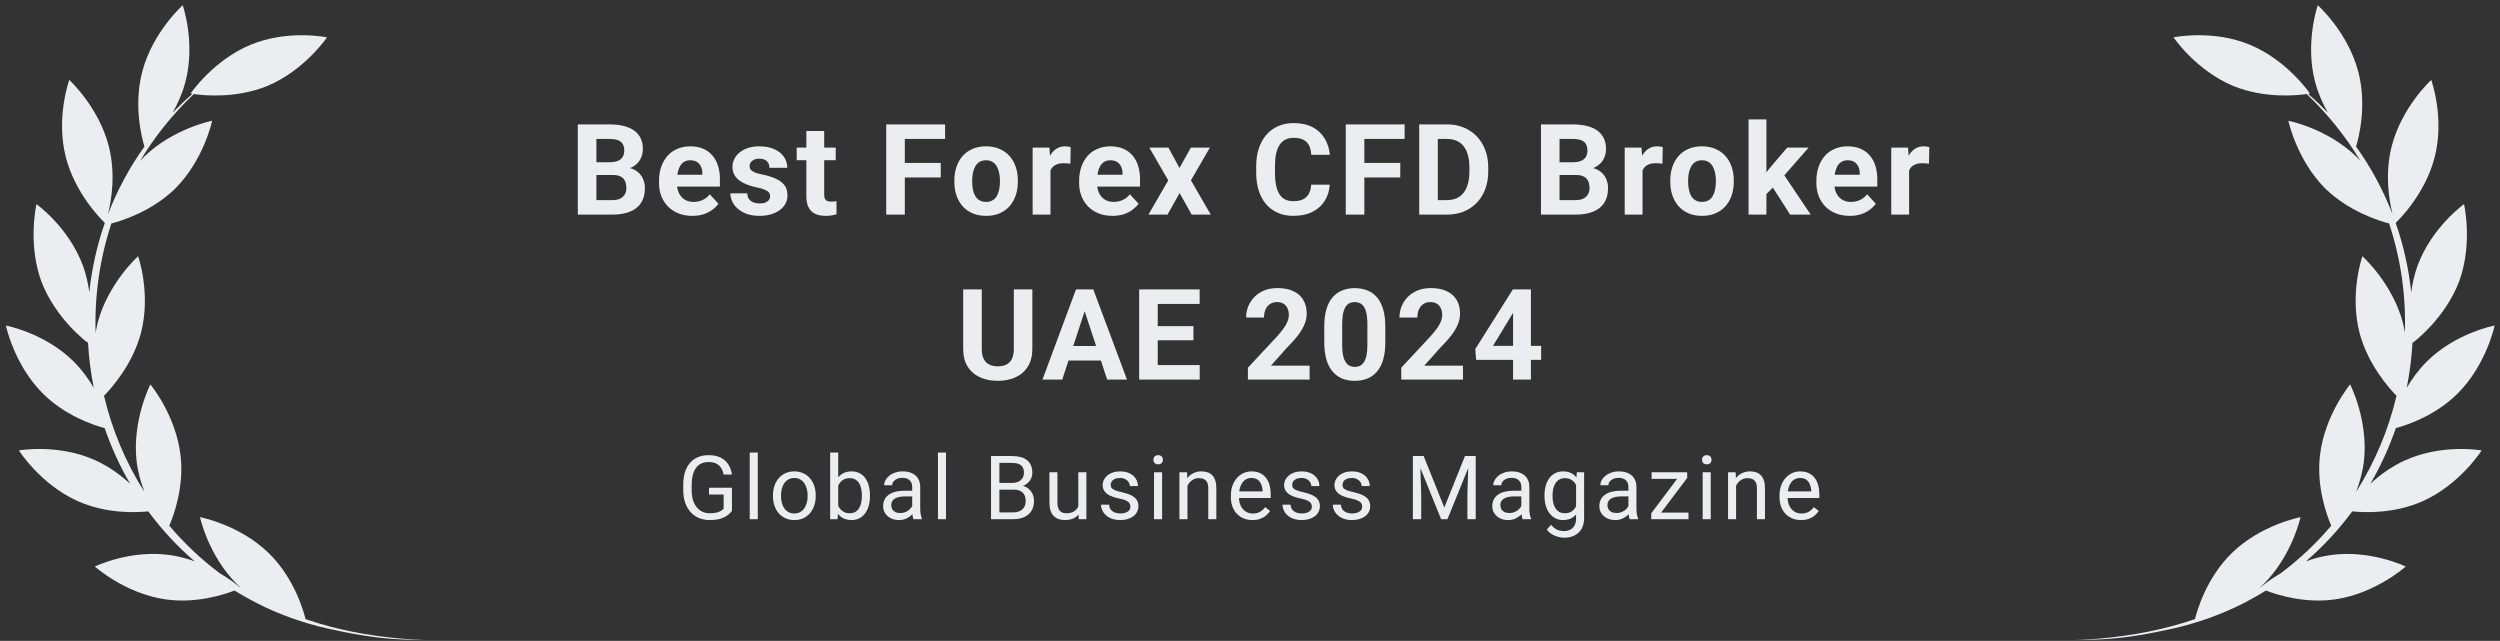 <svg width="394" height="101" viewBox="0 0 394 101" fill="none" xmlns="http://www.w3.org/2000/svg">
<rect x="0" y="0" width="394" height="101" fill="#333333" stroke="none"/>
<path d="M63.144 100.643C58.062 100.178 52.977 99.247 48.149 97.569C47.909 96.553 46.47 91.156 42.311 87.128C37.702 82.665 31.518 81.501 31.518 81.501C31.518 81.501 32.825 87.58 37.394 92.111C37.586 92.296 37.781 92.475 37.978 92.648C37.909 92.605 37.837 92.559 37.768 92.516C37.364 92.177 36.237 91.274 34.592 90.314C31.627 88.083 28.989 85.574 26.683 82.851C27.46 81.031 29.011 76.664 28.461 71.813C27.736 65.428 23.702 60.583 23.702 60.583C23.702 60.583 20.855 66.109 21.509 72.52C21.715 74.338 22.191 76.031 22.763 77.523C19.783 72.834 17.648 67.706 16.39 62.38C17.665 61.08 20.863 57.45 22.198 52.54C23.845 46.273 21.768 40.383 21.768 40.383C21.768 40.383 17.107 44.547 15.421 50.749C15.274 51.323 15.16 51.896 15.071 52.461C14.886 46.67 15.7 40.828 17.556 35.223C19.257 34.779 23.931 33.3 27.625 29.711C32.151 25.161 33.435 19.032 33.435 19.032C33.435 19.032 27.308 20.229 22.707 24.701C22.489 24.922 22.281 25.144 22.076 25.37C24.337 21.602 27.154 18.049 30.54 14.822C32.112 15.052 37.131 15.555 42.08 13.571C47.999 11.114 51.533 5.89 51.533 5.89C51.533 5.89 45.409 4.603 39.49 7.058C33.571 9.515 30.037 14.739 30.037 14.739C30.037 14.739 30.14 14.76 30.328 14.79C29.233 15.745 28.192 16.736 27.208 17.759C28.005 16.359 28.733 14.743 29.208 12.957C30.865 6.749 28.795 0.826 28.795 0.826C28.795 0.826 24.093 5.021 22.435 11.229C20.983 16.666 22.392 21.887 22.763 23.098C20.358 26.457 18.442 30.053 17.011 33.789C17.541 31.672 18.268 27.457 17.154 23.077C15.569 16.851 10.916 12.601 10.916 12.601C10.916 12.601 8.777 18.501 10.362 24.726C11.826 30.481 15.913 34.545 16.521 35.127C15.28 38.684 14.467 42.354 14.074 46.06C13.896 44.715 13.584 43.294 13.073 41.873C10.827 35.796 5.751 32.177 5.751 32.177C5.751 32.177 4.326 38.273 6.503 44.319C8.782 50.327 13.825 54.016 13.825 54.016C13.825 54.016 13.839 53.948 13.864 53.825C13.99 56.276 14.296 58.718 14.78 61.127C13.965 59.735 12.929 58.292 11.62 56.986C7.079 52.456 0.927 51.306 0.927 51.306C0.927 51.306 2.213 57.488 6.754 62.019C10.211 65.468 14.6 66.956 16.499 67.471C17.539 70.502 18.878 73.441 20.51 76.24C19.055 74.905 17.194 73.518 14.979 72.52C9.137 69.886 2.978 70.986 2.978 70.986C2.978 70.986 6.352 76.316 12.194 78.95C16.75 81.005 21.501 80.787 23.372 80.591C25.466 83.43 27.898 86.075 30.66 88.458C29.503 88.04 28.247 87.695 26.915 87.495C20.581 86.546 14.947 89.281 14.947 89.281C14.947 89.281 19.635 93.494 25.969 94.443C30.72 95.155 35.077 93.795 36.957 93.07C38.091 93.769 39.263 94.432 40.478 95.052C43.98 96.838 47.719 98.166 51.544 99.04C55.364 99.89 59.221 100.596 63.139 100.768C64.44 100.824 65.747 100.868 67.043 100.722C65.745 100.824 64.442 100.738 63.146 100.64L63.144 100.643Z" fill="#EBEDF0"/>
<path d="M96.629 27.583H92.976L92.957 25.571H96.023C96.564 25.571 97.006 25.503 97.351 25.366C97.696 25.223 97.954 25.018 98.123 24.751C98.299 24.477 98.386 24.145 98.386 23.755C98.386 23.312 98.302 22.954 98.132 22.681C97.97 22.407 97.713 22.209 97.361 22.085C97.016 21.961 96.57 21.899 96.023 21.899H93.992V33.823H91.062V19.605H96.023C96.85 19.605 97.589 19.683 98.24 19.839C98.897 19.995 99.454 20.233 99.91 20.552C100.366 20.871 100.714 21.274 100.955 21.763C101.196 22.244 101.316 22.817 101.316 23.481C101.316 24.067 101.183 24.608 100.916 25.102C100.655 25.597 100.242 26.001 99.675 26.314C99.116 26.626 98.383 26.799 97.478 26.831L96.629 27.583ZM96.502 33.823H92.175L93.318 31.538H96.502C97.016 31.538 97.436 31.457 97.761 31.294C98.087 31.125 98.328 30.897 98.484 30.61C98.64 30.324 98.718 29.995 98.718 29.624C98.718 29.207 98.647 28.846 98.504 28.54C98.367 28.234 98.145 28 97.84 27.837C97.534 27.668 97.13 27.583 96.629 27.583H93.806L93.826 25.571H97.341L98.015 26.362C98.881 26.349 99.578 26.502 100.105 26.821C100.639 27.134 101.026 27.541 101.267 28.042C101.515 28.543 101.638 29.08 101.638 29.653C101.638 30.565 101.44 31.333 101.043 31.958C100.646 32.577 100.063 33.042 99.295 33.355C98.533 33.667 97.602 33.823 96.502 33.823ZM109.123 34.019C108.303 34.019 107.567 33.888 106.916 33.628C106.265 33.361 105.712 32.993 105.256 32.524C104.807 32.056 104.462 31.512 104.221 30.894C103.98 30.269 103.859 29.605 103.859 28.901V28.511C103.859 27.71 103.973 26.977 104.201 26.314C104.429 25.649 104.755 25.073 105.178 24.585C105.608 24.097 106.128 23.722 106.74 23.462C107.352 23.195 108.042 23.061 108.811 23.061C109.559 23.061 110.223 23.185 110.803 23.433C111.382 23.68 111.867 24.032 112.258 24.487C112.655 24.943 112.955 25.49 113.156 26.128C113.358 26.759 113.459 27.463 113.459 28.237V29.409H105.061V27.534H110.695V27.319C110.695 26.929 110.624 26.58 110.481 26.274C110.344 25.962 110.136 25.715 109.856 25.532C109.576 25.35 109.218 25.259 108.781 25.259C108.41 25.259 108.091 25.34 107.824 25.503C107.557 25.666 107.339 25.894 107.17 26.186C107.007 26.48 106.884 26.825 106.799 27.222C106.721 27.612 106.682 28.042 106.682 28.511V28.901C106.682 29.325 106.74 29.715 106.858 30.073C106.981 30.431 107.154 30.741 107.375 31.001C107.603 31.261 107.876 31.463 108.195 31.606C108.521 31.75 108.889 31.821 109.299 31.821C109.807 31.821 110.279 31.724 110.715 31.528C111.158 31.326 111.538 31.024 111.858 30.62L113.225 32.105C113.003 32.423 112.701 32.73 112.316 33.023C111.939 33.315 111.483 33.556 110.949 33.745C110.415 33.927 109.807 34.019 109.123 34.019ZM121.374 30.903C121.374 30.701 121.315 30.519 121.198 30.356C121.081 30.194 120.862 30.044 120.543 29.907C120.231 29.764 119.778 29.634 119.186 29.517C118.652 29.399 118.154 29.253 117.692 29.077C117.236 28.895 116.839 28.677 116.5 28.423C116.168 28.169 115.908 27.869 115.719 27.524C115.53 27.173 115.436 26.773 115.436 26.323C115.436 25.881 115.53 25.464 115.719 25.073C115.915 24.683 116.191 24.338 116.549 24.038C116.914 23.732 117.357 23.494 117.877 23.325C118.405 23.149 118.997 23.061 119.655 23.061C120.573 23.061 121.361 23.208 122.018 23.501C122.682 23.794 123.19 24.198 123.541 24.712C123.9 25.22 124.079 25.799 124.079 26.45H121.266C121.266 26.177 121.208 25.933 121.09 25.718C120.98 25.496 120.804 25.324 120.563 25.2C120.329 25.07 120.023 25.005 119.645 25.005C119.333 25.005 119.062 25.06 118.834 25.171C118.607 25.275 118.431 25.418 118.307 25.601C118.19 25.776 118.131 25.972 118.131 26.186C118.131 26.349 118.164 26.496 118.229 26.626C118.301 26.75 118.415 26.864 118.571 26.968C118.727 27.072 118.929 27.17 119.176 27.261C119.43 27.345 119.743 27.424 120.114 27.495C120.875 27.651 121.556 27.856 122.155 28.11C122.754 28.358 123.229 28.696 123.581 29.126C123.932 29.549 124.108 30.106 124.108 30.796C124.108 31.265 124.004 31.694 123.795 32.085C123.587 32.476 123.288 32.817 122.897 33.11C122.506 33.397 122.038 33.621 121.491 33.784C120.95 33.94 120.342 34.019 119.665 34.019C118.681 34.019 117.848 33.843 117.165 33.491C116.487 33.14 115.973 32.694 115.622 32.153C115.277 31.606 115.104 31.047 115.104 30.474H117.77C117.783 30.858 117.881 31.167 118.063 31.401C118.252 31.636 118.489 31.805 118.776 31.909C119.069 32.013 119.385 32.065 119.723 32.065C120.088 32.065 120.39 32.017 120.631 31.919C120.872 31.815 121.055 31.678 121.178 31.509C121.308 31.333 121.374 31.131 121.374 30.903ZM131.71 23.257V25.249H125.558V23.257H131.71ZM127.081 20.649H129.893V30.64C129.893 30.946 129.933 31.18 130.011 31.343C130.095 31.506 130.219 31.619 130.382 31.685C130.544 31.743 130.75 31.773 130.997 31.773C131.173 31.773 131.329 31.766 131.466 31.753C131.609 31.733 131.729 31.714 131.827 31.694L131.837 33.765C131.596 33.843 131.336 33.905 131.056 33.95C130.776 33.996 130.466 34.019 130.128 34.019C129.509 34.019 128.969 33.918 128.507 33.716C128.051 33.508 127.699 33.175 127.452 32.72C127.205 32.264 127.081 31.665 127.081 30.923V20.649ZM142.597 19.605V33.823H139.668V19.605H142.597ZM148.261 25.679V27.964H141.797V25.679H148.261ZM148.945 19.605V21.899H141.797V19.605H148.945ZM150.404 28.648V28.442C150.404 27.668 150.515 26.955 150.736 26.304C150.958 25.646 151.28 25.076 151.703 24.595C152.126 24.113 152.647 23.739 153.266 23.472C153.884 23.198 154.594 23.061 155.395 23.061C156.195 23.061 156.908 23.198 157.533 23.472C158.158 23.739 158.682 24.113 159.106 24.595C159.535 25.076 159.861 25.646 160.082 26.304C160.303 26.955 160.414 27.668 160.414 28.442V28.648C160.414 29.416 160.303 30.129 160.082 30.786C159.861 31.437 159.535 32.007 159.106 32.495C158.682 32.977 158.162 33.351 157.543 33.618C156.925 33.885 156.215 34.019 155.414 34.019C154.613 34.019 153.9 33.885 153.275 33.618C152.657 33.351 152.133 32.977 151.703 32.495C151.28 32.007 150.958 31.437 150.736 30.786C150.515 30.129 150.404 29.416 150.404 28.648ZM153.217 28.442V28.648C153.217 29.09 153.256 29.504 153.334 29.888C153.412 30.272 153.536 30.61 153.705 30.903C153.881 31.19 154.109 31.414 154.389 31.577C154.669 31.74 155.011 31.821 155.414 31.821C155.805 31.821 156.14 31.74 156.42 31.577C156.7 31.414 156.925 31.19 157.094 30.903C157.263 30.61 157.387 30.272 157.465 29.888C157.55 29.504 157.592 29.09 157.592 28.648V28.442C157.592 28.013 157.55 27.609 157.465 27.231C157.387 26.847 157.26 26.509 157.084 26.216C156.915 25.916 156.69 25.682 156.41 25.513C156.13 25.343 155.792 25.259 155.395 25.259C154.997 25.259 154.659 25.343 154.379 25.513C154.106 25.682 153.881 25.916 153.705 26.216C153.536 26.509 153.412 26.847 153.334 27.231C153.256 27.609 153.217 28.013 153.217 28.442ZM165.555 25.561V33.823H162.743V23.257H165.389L165.555 25.561ZM168.739 23.189L168.69 25.796C168.553 25.776 168.387 25.76 168.192 25.747C168.003 25.727 167.831 25.718 167.674 25.718C167.277 25.718 166.932 25.77 166.639 25.874C166.353 25.972 166.112 26.118 165.916 26.314C165.728 26.509 165.584 26.746 165.487 27.026C165.396 27.306 165.344 27.625 165.331 27.983L164.764 27.808C164.764 27.124 164.833 26.496 164.969 25.923C165.106 25.343 165.305 24.839 165.565 24.409C165.832 23.98 166.157 23.648 166.541 23.413C166.926 23.179 167.365 23.061 167.86 23.061C168.016 23.061 168.176 23.075 168.338 23.101C168.501 23.12 168.635 23.149 168.739 23.189ZM175.335 34.019C174.515 34.019 173.779 33.888 173.128 33.628C172.477 33.361 171.923 32.993 171.468 32.524C171.018 32.056 170.673 31.512 170.433 30.894C170.192 30.269 170.071 29.605 170.071 28.901V28.511C170.071 27.71 170.185 26.977 170.413 26.314C170.641 25.649 170.966 25.073 171.39 24.585C171.819 24.097 172.34 23.722 172.952 23.462C173.564 23.195 174.254 23.061 175.022 23.061C175.771 23.061 176.435 23.185 177.015 23.433C177.594 23.68 178.079 24.032 178.47 24.487C178.867 24.943 179.166 25.49 179.368 26.128C179.57 26.759 179.671 27.463 179.671 28.237V29.409H171.272V27.534H176.907V27.319C176.907 26.929 176.836 26.58 176.692 26.274C176.556 25.962 176.347 25.715 176.067 25.532C175.787 25.35 175.429 25.259 174.993 25.259C174.622 25.259 174.303 25.34 174.036 25.503C173.769 25.666 173.551 25.894 173.382 26.186C173.219 26.48 173.095 26.825 173.011 27.222C172.933 27.612 172.893 28.042 172.893 28.511V28.901C172.893 29.325 172.952 29.715 173.069 30.073C173.193 30.431 173.365 30.741 173.587 31.001C173.815 31.261 174.088 31.463 174.407 31.606C174.733 31.75 175.1 31.821 175.511 31.821C176.018 31.821 176.49 31.724 176.927 31.528C177.369 31.326 177.75 31.024 178.069 30.62L179.436 32.105C179.215 32.423 178.912 32.73 178.528 33.023C178.151 33.315 177.695 33.556 177.161 33.745C176.627 33.927 176.018 34.019 175.335 34.019ZM184.138 23.257L185.886 26.47L187.683 23.257H190.681L187.693 28.423L190.818 33.823H187.81L185.906 30.425L184.001 33.823H180.993L184.118 28.423L181.13 23.257H184.138ZM206.647 29.106H209.566C209.508 30.064 209.244 30.913 208.775 31.655C208.313 32.398 207.665 32.977 206.832 33.394C206.005 33.81 205.009 34.019 203.844 34.019C202.932 34.019 202.115 33.862 201.393 33.55C200.67 33.231 200.052 32.775 199.537 32.183C199.029 31.59 198.642 30.874 198.375 30.034C198.108 29.194 197.975 28.254 197.975 27.212V26.226C197.975 25.184 198.111 24.243 198.385 23.403C198.665 22.557 199.062 21.838 199.576 21.245C200.097 20.653 200.719 20.197 201.441 19.878C202.164 19.559 202.971 19.399 203.863 19.399C205.048 19.399 206.048 19.614 206.861 20.044C207.682 20.474 208.316 21.066 208.766 21.821C209.221 22.576 209.495 23.436 209.586 24.399H206.656C206.624 23.826 206.51 23.341 206.315 22.944C206.119 22.541 205.823 22.238 205.426 22.036C205.035 21.828 204.514 21.724 203.863 21.724C203.375 21.724 202.949 21.815 202.584 21.997C202.219 22.179 201.913 22.456 201.666 22.827C201.419 23.198 201.233 23.667 201.109 24.233C200.992 24.793 200.934 25.451 200.934 26.206V27.212C200.934 27.948 200.989 28.595 201.1 29.155C201.21 29.709 201.38 30.177 201.608 30.561C201.842 30.939 202.141 31.226 202.506 31.421C202.877 31.61 203.323 31.704 203.844 31.704C204.456 31.704 204.96 31.606 205.358 31.411C205.755 31.216 206.057 30.926 206.266 30.542C206.481 30.158 206.608 29.679 206.647 29.106ZM215.02 19.605V33.823H212.09V19.605H215.02ZM220.684 25.679V27.964H214.219V25.679H220.684ZM221.368 19.605V21.899H214.219V19.605H221.368ZM228.032 33.823H224.936L224.956 31.538H228.032C228.8 31.538 229.448 31.366 229.975 31.02C230.503 30.669 230.9 30.158 231.167 29.487C231.44 28.817 231.577 28.006 231.577 27.056V26.362C231.577 25.633 231.499 24.992 231.343 24.439C231.193 23.885 230.968 23.42 230.669 23.042C230.369 22.664 230.002 22.381 229.565 22.192C229.129 21.997 228.628 21.899 228.061 21.899H224.878V19.605H228.061C229.012 19.605 229.881 19.767 230.669 20.093C231.463 20.412 232.15 20.871 232.729 21.47C233.309 22.069 233.755 22.785 234.067 23.618C234.386 24.445 234.546 25.366 234.546 26.382V27.056C234.546 28.065 234.386 28.986 234.067 29.819C233.755 30.653 233.309 31.369 232.729 31.968C232.156 32.56 231.47 33.019 230.669 33.345C229.875 33.664 228.996 33.823 228.032 33.823ZM226.597 19.605V33.823H223.667V19.605H226.597ZM248.422 27.583H244.769L244.75 25.571H247.816C248.356 25.571 248.799 25.503 249.144 25.366C249.489 25.223 249.746 25.018 249.916 24.751C250.091 24.477 250.179 24.145 250.179 23.755C250.179 23.312 250.095 22.954 249.925 22.681C249.763 22.407 249.506 22.209 249.154 22.085C248.809 21.961 248.363 21.899 247.816 21.899H245.785V33.823H242.855V19.605H247.816C248.643 19.605 249.382 19.683 250.033 19.839C250.69 19.995 251.247 20.233 251.703 20.552C252.159 20.871 252.507 21.274 252.748 21.763C252.989 22.244 253.109 22.817 253.109 23.481C253.109 24.067 252.976 24.608 252.709 25.102C252.448 25.597 252.035 26.001 251.468 26.314C250.909 26.626 250.176 26.799 249.271 26.831L248.422 27.583ZM248.295 33.823H243.968L245.111 31.538H248.295C248.809 31.538 249.229 31.457 249.554 31.294C249.88 31.125 250.121 30.897 250.277 30.61C250.433 30.324 250.511 29.995 250.511 29.624C250.511 29.207 250.44 28.846 250.297 28.54C250.16 28.234 249.938 28 249.633 27.837C249.327 27.668 248.923 27.583 248.422 27.583H245.599L245.619 25.571H249.134L249.808 26.362C250.674 26.349 251.371 26.502 251.898 26.821C252.432 27.134 252.819 27.541 253.06 28.042C253.308 28.543 253.431 29.08 253.431 29.653C253.431 30.565 253.233 31.333 252.836 31.958C252.438 32.577 251.856 33.042 251.088 33.355C250.326 33.667 249.395 33.823 248.295 33.823ZM258.865 25.561V33.823H256.053V23.257H258.699L258.865 25.561ZM262.049 23.189L262 25.796C261.863 25.776 261.697 25.76 261.502 25.747C261.313 25.727 261.141 25.718 260.984 25.718C260.587 25.718 260.242 25.77 259.949 25.874C259.663 25.972 259.422 26.118 259.227 26.314C259.038 26.509 258.895 26.746 258.797 27.026C258.706 27.306 258.654 27.625 258.641 27.983L258.074 27.808C258.074 27.124 258.143 26.496 258.279 25.923C258.416 25.343 258.615 24.839 258.875 24.409C259.142 23.98 259.468 23.648 259.852 23.413C260.236 23.179 260.675 23.061 261.17 23.061C261.326 23.061 261.486 23.075 261.649 23.101C261.811 23.12 261.945 23.149 262.049 23.189ZM263.235 28.648V28.442C263.235 27.668 263.346 26.955 263.567 26.304C263.788 25.646 264.11 25.076 264.534 24.595C264.957 24.113 265.478 23.739 266.096 23.472C266.715 23.198 267.424 23.061 268.225 23.061C269.026 23.061 269.739 23.198 270.364 23.472C270.989 23.739 271.513 24.113 271.936 24.595C272.366 25.076 272.691 25.646 272.913 26.304C273.134 26.955 273.245 27.668 273.245 28.442V28.648C273.245 29.416 273.134 30.129 272.913 30.786C272.691 31.437 272.366 32.007 271.936 32.495C271.513 32.977 270.992 33.351 270.374 33.618C269.755 33.885 269.045 34.019 268.245 34.019C267.444 34.019 266.731 33.885 266.106 33.618C265.487 33.351 264.963 32.977 264.534 32.495C264.11 32.007 263.788 31.437 263.567 30.786C263.346 30.129 263.235 29.416 263.235 28.648ZM266.047 28.442V28.648C266.047 29.09 266.086 29.504 266.165 29.888C266.243 30.272 266.366 30.61 266.536 30.903C266.711 31.19 266.939 31.414 267.219 31.577C267.499 31.74 267.841 31.821 268.245 31.821C268.635 31.821 268.971 31.74 269.25 31.577C269.53 31.414 269.755 31.19 269.924 30.903C270.094 30.61 270.217 30.272 270.295 29.888C270.38 29.504 270.422 29.09 270.422 28.648V28.442C270.422 28.013 270.38 27.609 270.295 27.231C270.217 26.847 270.09 26.509 269.915 26.216C269.745 25.916 269.521 25.682 269.241 25.513C268.961 25.343 268.622 25.259 268.225 25.259C267.828 25.259 267.489 25.343 267.209 25.513C266.936 25.682 266.711 25.916 266.536 26.216C266.366 26.509 266.243 26.847 266.165 27.231C266.086 27.609 266.047 28.013 266.047 28.442ZM278.386 18.814V33.823H275.573V18.814H278.386ZM285.046 23.257L280.456 28.491L277.995 30.981L276.97 28.95L278.923 26.47L281.667 23.257H285.046ZM282.126 33.823L279.001 28.94L280.944 27.241L285.368 33.823H282.126ZM291.525 34.019C290.704 34.019 289.969 33.888 289.318 33.628C288.667 33.361 288.113 32.993 287.658 32.524C287.208 32.056 286.863 31.512 286.622 30.894C286.381 30.269 286.261 29.605 286.261 28.901V28.511C286.261 27.71 286.375 26.977 286.603 26.314C286.831 25.649 287.156 25.073 287.579 24.585C288.009 24.097 288.53 23.722 289.142 23.462C289.754 23.195 290.444 23.061 291.212 23.061C291.961 23.061 292.625 23.185 293.204 23.433C293.784 23.68 294.269 24.032 294.659 24.487C295.057 24.943 295.356 25.49 295.558 26.128C295.76 26.759 295.861 27.463 295.861 28.237V29.409H287.462V27.534H293.097V27.319C293.097 26.929 293.025 26.58 292.882 26.274C292.745 25.962 292.537 25.715 292.257 25.532C291.977 25.35 291.619 25.259 291.183 25.259C290.812 25.259 290.493 25.34 290.226 25.503C289.959 25.666 289.741 25.894 289.572 26.186C289.409 26.48 289.285 26.825 289.2 27.222C289.122 27.612 289.083 28.042 289.083 28.511V28.901C289.083 29.325 289.142 29.715 289.259 30.073C289.383 30.431 289.555 30.741 289.777 31.001C290.005 31.261 290.278 31.463 290.597 31.606C290.922 31.75 291.29 31.821 291.7 31.821C292.208 31.821 292.68 31.724 293.116 31.528C293.559 31.326 293.94 31.024 294.259 30.62L295.626 32.105C295.405 32.423 295.102 32.73 294.718 33.023C294.34 33.315 293.885 33.556 293.351 33.745C292.817 33.927 292.208 34.019 291.525 34.019ZM300.875 25.561V33.823H298.062V23.257H300.709L300.875 25.561ZM304.058 23.189L304.009 25.796C303.873 25.776 303.707 25.76 303.511 25.747C303.323 25.727 303.15 25.718 302.994 25.718C302.597 25.718 302.252 25.77 301.959 25.874C301.672 25.972 301.431 26.118 301.236 26.314C301.047 26.509 300.904 26.746 300.806 27.026C300.715 27.306 300.663 27.625 300.65 27.983L300.084 27.808C300.084 27.124 300.152 26.496 300.289 25.923C300.425 25.343 300.624 24.839 300.884 24.409C301.151 23.98 301.477 23.648 301.861 23.413C302.245 23.179 302.685 23.061 303.179 23.061C303.336 23.061 303.495 23.075 303.658 23.101C303.821 23.12 303.954 23.149 304.058 23.189ZM159.777 45.605H162.697V54.999C162.697 56.093 162.462 57.014 161.993 57.763C161.531 58.511 160.89 59.075 160.07 59.452C159.256 59.83 158.318 60.019 157.257 60.019C156.196 60.019 155.252 59.83 154.425 59.452C153.605 59.075 152.96 58.511 152.491 57.763C152.029 57.014 151.798 56.093 151.798 54.999V45.605H154.728V54.999C154.728 55.637 154.829 56.158 155.031 56.562C155.232 56.965 155.522 57.261 155.9 57.45C156.284 57.639 156.736 57.733 157.257 57.733C157.791 57.733 158.243 57.639 158.615 57.45C158.992 57.261 159.279 56.965 159.474 56.562C159.676 56.158 159.777 55.637 159.777 54.999V45.605ZM171.275 48.036L167.408 59.823H164.293L169.576 45.605H171.558L171.275 48.036ZM174.488 59.823L170.611 48.036L170.299 45.605H172.3L177.613 59.823H174.488ZM174.312 54.53V56.825H166.802V54.53H174.312ZM189.072 57.538V59.823H181.504V57.538H189.072ZM182.461 45.605V59.823H179.531V45.605H182.461ZM188.086 51.395V53.622H181.504V51.395H188.086ZM189.063 45.605V47.899H181.504V45.605H189.063ZM206.395 57.626V59.823H196.669V57.948L201.268 53.017C201.731 52.502 202.095 52.05 202.362 51.659C202.629 51.262 202.821 50.907 202.938 50.595C203.062 50.276 203.124 49.973 203.124 49.687C203.124 49.257 203.052 48.889 202.909 48.583C202.766 48.27 202.554 48.03 202.274 47.86C202.001 47.691 201.662 47.606 201.259 47.606C200.829 47.606 200.458 47.711 200.145 47.919C199.839 48.127 199.605 48.417 199.442 48.788C199.286 49.159 199.208 49.579 199.208 50.048H196.386C196.386 49.202 196.587 48.427 196.991 47.724C197.395 47.014 197.964 46.451 198.7 46.034C199.436 45.611 200.308 45.399 201.317 45.399C202.313 45.399 203.153 45.562 203.837 45.888C204.527 46.207 205.048 46.669 205.399 47.274C205.757 47.873 205.936 48.59 205.936 49.423C205.936 49.892 205.862 50.351 205.712 50.8C205.562 51.242 205.347 51.685 205.067 52.128C204.794 52.564 204.462 53.007 204.071 53.456C203.681 53.905 203.248 54.371 202.772 54.852L200.302 57.626H206.395ZM218.324 51.464V53.925C218.324 54.992 218.21 55.914 217.982 56.688C217.754 57.457 217.425 58.088 216.995 58.583C216.572 59.071 216.068 59.433 215.482 59.667C214.896 59.901 214.245 60.019 213.529 60.019C212.956 60.019 212.422 59.947 211.927 59.804C211.432 59.654 210.986 59.423 210.589 59.11C210.199 58.798 209.86 58.404 209.574 57.929C209.294 57.447 209.079 56.874 208.929 56.21C208.779 55.546 208.704 54.784 208.704 53.925V51.464C208.704 50.396 208.818 49.481 209.046 48.72C209.281 47.952 209.609 47.323 210.033 46.835C210.462 46.347 210.97 45.989 211.556 45.761C212.142 45.526 212.793 45.409 213.509 45.409C214.082 45.409 214.613 45.484 215.101 45.634C215.596 45.777 216.042 46.002 216.439 46.308C216.836 46.614 217.174 47.008 217.454 47.489C217.734 47.965 217.949 48.534 218.099 49.198C218.249 49.856 218.324 50.611 218.324 51.464ZM215.501 54.296V51.083C215.501 50.569 215.472 50.12 215.413 49.735C215.361 49.351 215.28 49.026 215.169 48.759C215.059 48.485 214.922 48.264 214.759 48.095C214.596 47.925 214.411 47.802 214.202 47.724C213.994 47.645 213.763 47.606 213.509 47.606C213.19 47.606 212.907 47.668 212.659 47.792C212.419 47.916 212.213 48.114 212.044 48.388C211.875 48.655 211.745 49.013 211.654 49.462C211.569 49.905 211.527 50.445 211.527 51.083V54.296C211.527 54.81 211.553 55.263 211.605 55.653C211.663 56.044 211.748 56.379 211.859 56.659C211.976 56.933 212.113 57.157 212.269 57.333C212.432 57.502 212.617 57.626 212.825 57.704C213.04 57.782 213.275 57.821 213.529 57.821C213.841 57.821 214.118 57.759 214.359 57.636C214.606 57.505 214.814 57.304 214.984 57.03C215.159 56.75 215.29 56.386 215.374 55.937C215.459 55.487 215.501 54.94 215.501 54.296ZM230.564 57.626V59.823H220.838V57.948L225.437 53.017C225.899 52.502 226.264 52.05 226.531 51.659C226.798 51.262 226.99 50.907 227.107 50.595C227.231 50.276 227.293 49.973 227.293 49.687C227.293 49.257 227.221 48.889 227.078 48.583C226.935 48.27 226.723 48.03 226.443 47.86C226.17 47.691 225.831 47.606 225.427 47.606C224.998 47.606 224.627 47.711 224.314 47.919C224.008 48.127 223.774 48.417 223.611 48.788C223.455 49.159 223.377 49.579 223.377 50.048H220.554C220.554 49.202 220.756 48.427 221.16 47.724C221.563 47.014 222.133 46.451 222.869 46.034C223.605 45.611 224.477 45.399 225.486 45.399C226.482 45.399 227.322 45.562 228.006 45.888C228.696 46.207 229.216 46.669 229.568 47.274C229.926 47.873 230.105 48.59 230.105 49.423C230.105 49.892 230.03 50.351 229.881 50.8C229.731 51.242 229.516 51.685 229.236 52.128C228.963 52.564 228.631 53.007 228.24 53.456C227.849 53.905 227.416 54.371 226.941 54.852L224.47 57.626H230.564ZM242.883 54.511V56.718H232.639L232.502 55.009L238.43 45.605H240.666L238.244 49.657L235.295 54.511H242.883ZM241.272 45.605V59.823H238.459V45.605H241.272Z" fill="#EBEDF0"/>
<path d="M115.356 76.867V80.511C115.233 80.693 115.037 80.898 114.768 81.126C114.499 81.349 114.128 81.545 113.654 81.714C113.184 81.878 112.578 81.96 111.835 81.96C111.229 81.96 110.671 81.855 110.161 81.645C109.655 81.431 109.215 81.121 108.841 80.716C108.472 80.306 108.185 79.809 107.98 79.226C107.779 78.638 107.679 77.972 107.679 77.23V76.457C107.679 75.714 107.766 75.051 107.939 74.468C108.117 73.884 108.376 73.39 108.718 72.984C109.06 72.574 109.479 72.264 109.976 72.055C110.473 71.841 111.042 71.733 111.685 71.733C112.446 71.733 113.082 71.866 113.592 72.13C114.107 72.39 114.508 72.75 114.795 73.21C115.087 73.67 115.274 74.194 115.356 74.782H114.037C113.977 74.422 113.859 74.094 113.681 73.798C113.508 73.502 113.26 73.265 112.936 73.087C112.612 72.905 112.195 72.814 111.685 72.814C111.225 72.814 110.826 72.898 110.489 73.066C110.152 73.235 109.874 73.477 109.655 73.791C109.436 74.106 109.272 74.486 109.163 74.933C109.058 75.379 109.005 75.883 109.005 76.443V77.23C109.005 77.804 109.071 78.316 109.204 78.768C109.34 79.219 109.534 79.604 109.785 79.923C110.035 80.237 110.334 80.477 110.68 80.641C111.031 80.805 111.418 80.887 111.842 80.887C112.312 80.887 112.692 80.848 112.984 80.77C113.276 80.689 113.503 80.593 113.667 80.483C113.832 80.37 113.957 80.262 114.043 80.162V77.934H111.74V76.867H115.356ZM119.426 71.323V81.823H118.155V71.323H119.426ZM121.821 78.207V78.05C121.821 77.517 121.899 77.022 122.054 76.566C122.209 76.106 122.432 75.707 122.724 75.37C123.015 75.028 123.369 74.764 123.783 74.577C124.198 74.386 124.663 74.29 125.178 74.29C125.697 74.29 126.164 74.386 126.579 74.577C126.998 74.764 127.354 75.028 127.646 75.37C127.942 75.707 128.167 76.106 128.322 76.566C128.477 77.022 128.555 77.517 128.555 78.05V78.207C128.555 78.74 128.477 79.235 128.322 79.69C128.167 80.146 127.942 80.545 127.646 80.887C127.354 81.224 127.001 81.488 126.586 81.68C126.176 81.867 125.711 81.96 125.191 81.96C124.672 81.96 124.205 81.867 123.79 81.68C123.375 81.488 123.02 81.224 122.724 80.887C122.432 80.545 122.209 80.146 122.054 79.69C121.899 79.235 121.821 78.74 121.821 78.207ZM123.086 78.05V78.207C123.086 78.576 123.129 78.925 123.216 79.253C123.302 79.576 123.432 79.864 123.606 80.114C123.783 80.365 124.004 80.563 124.269 80.709C124.533 80.85 124.841 80.921 125.191 80.921C125.538 80.921 125.841 80.85 126.101 80.709C126.365 80.563 126.584 80.365 126.757 80.114C126.93 79.864 127.06 79.576 127.147 79.253C127.238 78.925 127.283 78.576 127.283 78.207V78.05C127.283 77.685 127.238 77.341 127.147 77.018C127.06 76.689 126.928 76.4 126.75 76.149C126.577 75.894 126.358 75.694 126.094 75.548C125.834 75.402 125.529 75.329 125.178 75.329C124.831 75.329 124.526 75.402 124.262 75.548C124.002 75.694 123.783 75.894 123.606 76.149C123.432 76.4 123.302 76.689 123.216 77.018C123.129 77.341 123.086 77.685 123.086 78.05ZM130.834 71.323H132.105V80.388L131.996 81.823H130.834V71.323ZM137.102 78.064V78.207C137.102 78.745 137.039 79.244 136.911 79.704C136.783 80.16 136.597 80.556 136.35 80.894C136.104 81.231 135.804 81.493 135.448 81.68C135.093 81.867 134.685 81.96 134.224 81.96C133.755 81.96 133.343 81.88 132.987 81.721C132.636 81.557 132.34 81.322 132.099 81.017C131.857 80.711 131.663 80.342 131.517 79.909C131.376 79.476 131.278 78.989 131.224 78.446V77.817C131.278 77.27 131.376 76.781 131.517 76.348C131.663 75.915 131.857 75.546 132.099 75.24C132.34 74.93 132.636 74.696 132.987 74.536C133.338 74.372 133.746 74.29 134.211 74.29C134.676 74.29 135.088 74.381 135.448 74.564C135.808 74.741 136.109 74.996 136.35 75.329C136.597 75.662 136.783 76.061 136.911 76.525C137.039 76.986 137.102 77.498 137.102 78.064ZM135.831 78.207V78.064C135.831 77.694 135.797 77.348 135.728 77.024C135.66 76.696 135.551 76.409 135.4 76.163C135.25 75.912 135.052 75.716 134.806 75.575C134.559 75.429 134.256 75.356 133.896 75.356C133.577 75.356 133.299 75.411 133.062 75.52C132.83 75.63 132.632 75.778 132.468 75.965C132.304 76.147 132.169 76.357 132.064 76.594C131.964 76.826 131.889 77.068 131.839 77.318V78.966C131.912 79.285 132.03 79.592 132.194 79.889C132.363 80.18 132.586 80.42 132.864 80.606C133.147 80.793 133.495 80.887 133.91 80.887C134.252 80.887 134.544 80.818 134.785 80.682C135.031 80.54 135.229 80.347 135.38 80.101C135.535 79.855 135.649 79.57 135.722 79.246C135.794 78.922 135.831 78.576 135.831 78.207ZM143.763 80.559V76.751C143.763 76.459 143.704 76.206 143.586 75.992C143.472 75.773 143.299 75.605 143.066 75.486C142.834 75.368 142.547 75.309 142.205 75.309C141.886 75.309 141.605 75.363 141.364 75.473C141.127 75.582 140.94 75.726 140.803 75.903C140.671 76.081 140.605 76.272 140.605 76.478H139.341C139.341 76.213 139.409 75.951 139.546 75.691C139.682 75.432 139.878 75.197 140.133 74.987C140.393 74.773 140.703 74.605 141.063 74.481C141.428 74.354 141.833 74.29 142.28 74.29C142.818 74.29 143.292 74.381 143.702 74.564C144.117 74.746 144.44 75.022 144.673 75.391C144.91 75.755 145.028 76.213 145.028 76.765V80.21C145.028 80.456 145.049 80.718 145.09 80.996C145.135 81.274 145.201 81.513 145.288 81.714V81.823H143.968C143.905 81.677 143.855 81.484 143.818 81.242C143.782 80.996 143.763 80.768 143.763 80.559ZM143.982 77.339L143.996 78.228H142.717C142.357 78.228 142.036 78.257 141.754 78.316C141.471 78.371 141.234 78.455 141.043 78.569C140.851 78.683 140.705 78.827 140.605 79C140.505 79.169 140.455 79.367 140.455 79.595C140.455 79.827 140.507 80.039 140.612 80.231C140.717 80.422 140.874 80.575 141.084 80.689C141.298 80.798 141.56 80.853 141.87 80.853C142.257 80.853 142.599 80.77 142.895 80.606C143.191 80.442 143.426 80.242 143.599 80.005C143.777 79.768 143.873 79.538 143.886 79.314L144.426 79.923C144.395 80.114 144.308 80.326 144.167 80.559C144.025 80.791 143.836 81.014 143.599 81.228C143.367 81.438 143.089 81.614 142.765 81.755C142.446 81.892 142.086 81.96 141.685 81.96C141.184 81.96 140.744 81.862 140.366 81.666C139.992 81.47 139.701 81.208 139.491 80.88C139.286 80.547 139.183 80.176 139.183 79.766C139.183 79.369 139.261 79.02 139.416 78.72C139.571 78.414 139.794 78.162 140.086 77.961C140.377 77.756 140.728 77.601 141.138 77.496C141.549 77.391 142.007 77.339 142.512 77.339H143.982ZM149.091 71.323V81.823H147.82V71.323H149.091ZM159.733 77.168H157.211L157.197 76.108H159.487C159.866 76.108 160.196 76.045 160.479 75.917C160.761 75.789 160.98 75.607 161.135 75.37C161.294 75.129 161.374 74.841 161.374 74.509C161.374 74.144 161.303 73.848 161.162 73.62C161.025 73.388 160.814 73.219 160.526 73.114C160.244 73.005 159.884 72.95 159.446 72.95H157.505V81.823H156.186V71.87H159.446C159.957 71.87 160.413 71.922 160.814 72.027C161.215 72.128 161.554 72.287 161.832 72.506C162.115 72.72 162.329 72.993 162.475 73.326C162.621 73.659 162.693 74.058 162.693 74.522C162.693 74.933 162.589 75.304 162.379 75.637C162.169 75.965 161.878 76.234 161.504 76.443C161.135 76.653 160.702 76.787 160.205 76.847L159.733 77.168ZM159.672 81.823H156.691L157.437 80.75H159.672C160.091 80.75 160.447 80.677 160.738 80.531C161.035 80.385 161.26 80.18 161.415 79.916C161.57 79.647 161.648 79.33 161.648 78.966C161.648 78.597 161.581 78.278 161.449 78.009C161.317 77.74 161.11 77.533 160.827 77.387C160.545 77.241 160.18 77.168 159.733 77.168H157.854L157.867 76.108H160.438L160.718 76.491C161.196 76.532 161.602 76.669 161.935 76.901C162.267 77.129 162.52 77.421 162.693 77.776C162.871 78.132 162.96 78.524 162.96 78.952C162.96 79.572 162.823 80.096 162.55 80.524C162.281 80.948 161.9 81.272 161.408 81.495C160.916 81.714 160.337 81.823 159.672 81.823ZM169.942 80.114V74.427H171.214V81.823H170.004L169.942 80.114ZM170.182 78.556L170.708 78.542C170.708 79.034 170.655 79.49 170.551 79.909C170.45 80.324 170.286 80.684 170.058 80.989C169.831 81.295 169.532 81.534 169.163 81.707C168.794 81.876 168.345 81.96 167.816 81.96C167.456 81.96 167.126 81.908 166.825 81.803C166.529 81.698 166.274 81.536 166.059 81.317C165.845 81.099 165.679 80.814 165.56 80.463C165.447 80.112 165.39 79.69 165.39 79.198V74.427H166.654V79.212C166.654 79.545 166.691 79.82 166.764 80.039C166.841 80.253 166.944 80.424 167.071 80.552C167.203 80.675 167.349 80.761 167.509 80.811C167.673 80.862 167.841 80.887 168.015 80.887C168.552 80.887 168.978 80.784 169.293 80.579C169.607 80.37 169.833 80.089 169.97 79.738C170.111 79.383 170.182 78.989 170.182 78.556ZM178.148 79.861C178.148 79.679 178.107 79.51 178.025 79.356C177.948 79.196 177.786 79.052 177.54 78.925C177.298 78.793 176.934 78.679 176.446 78.583C176.036 78.496 175.664 78.394 175.332 78.275C175.004 78.157 174.723 78.013 174.491 77.845C174.263 77.676 174.088 77.478 173.965 77.25C173.841 77.022 173.78 76.755 173.78 76.45C173.78 76.159 173.844 75.883 173.971 75.623C174.104 75.363 174.288 75.133 174.525 74.933C174.767 74.732 175.056 74.575 175.393 74.461C175.73 74.347 176.106 74.29 176.521 74.29C177.114 74.29 177.619 74.395 178.039 74.605C178.458 74.814 178.779 75.094 179.003 75.445C179.226 75.792 179.338 76.177 179.338 76.601H178.073C178.073 76.395 178.011 76.197 177.888 76.006C177.77 75.81 177.594 75.648 177.362 75.52C177.134 75.393 176.854 75.329 176.521 75.329C176.17 75.329 175.885 75.384 175.667 75.493C175.452 75.598 175.295 75.732 175.195 75.897C175.099 76.061 175.051 76.234 175.051 76.416C175.051 76.553 175.074 76.676 175.12 76.785C175.17 76.89 175.257 76.988 175.38 77.079C175.503 77.166 175.676 77.248 175.899 77.325C176.122 77.403 176.407 77.48 176.754 77.558C177.36 77.694 177.859 77.858 178.251 78.05C178.643 78.241 178.934 78.476 179.126 78.754C179.317 79.032 179.413 79.369 179.413 79.766C179.413 80.089 179.344 80.385 179.208 80.654C179.076 80.923 178.882 81.156 178.627 81.352C178.376 81.543 178.075 81.693 177.724 81.803C177.378 81.908 176.988 81.96 176.555 81.96C175.904 81.96 175.352 81.844 174.901 81.611C174.45 81.379 174.108 81.078 173.876 80.709C173.643 80.34 173.527 79.95 173.527 79.54H174.799C174.817 79.886 174.917 80.162 175.099 80.367C175.282 80.568 175.505 80.711 175.769 80.798C176.034 80.88 176.296 80.921 176.555 80.921C176.902 80.921 177.191 80.875 177.424 80.784C177.661 80.693 177.841 80.568 177.964 80.408C178.087 80.249 178.148 80.066 178.148 79.861ZM183.148 74.427V81.823H181.876V74.427H183.148ZM181.781 72.465C181.781 72.26 181.842 72.087 181.965 71.945C182.093 71.804 182.28 71.733 182.526 71.733C182.767 71.733 182.952 71.804 183.08 71.945C183.212 72.087 183.278 72.26 183.278 72.465C183.278 72.661 183.212 72.829 183.08 72.971C182.952 73.107 182.767 73.176 182.526 73.176C182.28 73.176 182.093 73.107 181.965 72.971C181.842 72.829 181.781 72.661 181.781 72.465ZM187.143 76.006V81.823H185.878V74.427H187.074L187.143 76.006ZM186.842 77.845L186.316 77.824C186.32 77.318 186.395 76.851 186.541 76.423C186.687 75.99 186.892 75.614 187.157 75.295C187.421 74.976 187.735 74.73 188.1 74.557C188.469 74.379 188.877 74.29 189.324 74.29C189.688 74.29 190.016 74.34 190.308 74.44C190.6 74.536 190.848 74.691 191.053 74.905C191.263 75.12 191.422 75.397 191.532 75.739C191.641 76.076 191.696 76.489 191.696 76.977V81.823H190.424V76.963C190.424 76.576 190.367 76.266 190.253 76.033C190.139 75.796 189.973 75.625 189.754 75.52C189.535 75.411 189.267 75.356 188.948 75.356C188.633 75.356 188.346 75.422 188.086 75.555C187.831 75.687 187.61 75.869 187.423 76.102C187.241 76.334 187.097 76.601 186.992 76.901C186.892 77.198 186.842 77.512 186.842 77.845ZM197.386 81.96C196.871 81.96 196.404 81.873 195.984 81.7C195.57 81.522 195.212 81.274 194.911 80.955C194.615 80.636 194.387 80.258 194.228 79.82C194.068 79.383 193.988 78.904 193.988 78.385V78.098C193.988 77.496 194.077 76.961 194.255 76.491C194.433 76.017 194.674 75.616 194.98 75.288C195.285 74.96 195.631 74.712 196.019 74.543C196.406 74.374 196.807 74.29 197.222 74.29C197.75 74.29 198.206 74.381 198.589 74.564C198.976 74.746 199.293 75.001 199.539 75.329C199.785 75.653 199.968 76.035 200.086 76.478C200.205 76.915 200.264 77.394 200.264 77.913V78.481H194.74V77.448H198.999V77.353C198.981 77.024 198.913 76.705 198.794 76.395C198.68 76.086 198.498 75.83 198.247 75.63C197.997 75.429 197.655 75.329 197.222 75.329C196.935 75.329 196.67 75.391 196.429 75.514C196.187 75.632 195.98 75.81 195.807 76.047C195.634 76.284 195.499 76.573 195.403 76.915C195.308 77.257 195.26 77.651 195.26 78.098V78.385C195.26 78.736 195.308 79.066 195.403 79.376C195.504 79.681 195.647 79.95 195.834 80.183C196.025 80.415 196.256 80.597 196.524 80.73C196.798 80.862 197.108 80.928 197.454 80.928C197.901 80.928 198.279 80.837 198.589 80.654C198.899 80.472 199.17 80.228 199.402 79.923L200.168 80.531C200.009 80.773 199.806 81.003 199.56 81.222C199.314 81.44 199.011 81.618 198.65 81.755C198.295 81.892 197.873 81.96 197.386 81.96ZM206.747 79.861C206.747 79.679 206.706 79.51 206.624 79.356C206.546 79.196 206.385 79.052 206.139 78.925C205.897 78.793 205.532 78.679 205.045 78.583C204.635 78.496 204.263 78.394 203.931 78.275C203.602 78.157 203.322 78.013 203.09 77.845C202.862 77.676 202.686 77.478 202.563 77.25C202.44 77.022 202.379 76.755 202.379 76.45C202.379 76.159 202.443 75.883 202.57 75.623C202.702 75.363 202.887 75.133 203.124 74.933C203.365 74.732 203.655 74.575 203.992 74.461C204.329 74.347 204.705 74.29 205.12 74.29C205.712 74.29 206.218 74.395 206.638 74.605C207.057 74.814 207.378 75.094 207.601 75.445C207.825 75.792 207.936 76.177 207.936 76.601H206.672C206.672 76.395 206.61 76.197 206.487 76.006C206.369 75.81 206.193 75.648 205.961 75.52C205.733 75.393 205.453 75.329 205.12 75.329C204.769 75.329 204.484 75.384 204.266 75.493C204.051 75.598 203.894 75.732 203.794 75.897C203.698 76.061 203.65 76.234 203.65 76.416C203.65 76.553 203.673 76.676 203.719 76.785C203.769 76.89 203.855 76.988 203.978 77.079C204.101 77.166 204.275 77.248 204.498 77.325C204.721 77.403 205.006 77.48 205.352 77.558C205.959 77.694 206.458 77.858 206.849 78.05C207.241 78.241 207.533 78.476 207.724 78.754C207.916 79.032 208.012 79.369 208.012 79.766C208.012 80.089 207.943 80.385 207.807 80.654C207.674 80.923 207.481 81.156 207.225 81.352C206.975 81.543 206.674 81.693 206.323 81.803C205.977 81.908 205.587 81.96 205.154 81.96C204.502 81.96 203.951 81.844 203.5 81.611C203.049 81.379 202.707 81.078 202.474 80.709C202.242 80.34 202.126 79.95 202.126 79.54H203.397C203.416 79.886 203.516 80.162 203.698 80.367C203.88 80.568 204.104 80.711 204.368 80.798C204.632 80.88 204.894 80.921 205.154 80.921C205.501 80.921 205.79 80.875 206.022 80.784C206.259 80.693 206.439 80.568 206.562 80.408C206.685 80.249 206.747 80.066 206.747 79.861ZM214.679 79.861C214.679 79.679 214.638 79.51 214.556 79.356C214.479 79.196 214.317 79.052 214.071 78.925C213.829 78.793 213.465 78.679 212.977 78.583C212.567 78.496 212.196 78.394 211.863 78.275C211.535 78.157 211.255 78.013 211.022 77.845C210.794 77.676 210.619 77.478 210.496 77.25C210.373 77.022 210.311 76.755 210.311 76.45C210.311 76.159 210.375 75.883 210.503 75.623C210.635 75.363 210.819 75.133 211.056 74.933C211.298 74.732 211.587 74.575 211.924 74.461C212.262 74.347 212.638 74.29 213.052 74.29C213.645 74.29 214.151 74.395 214.57 74.605C214.989 74.814 215.311 75.094 215.534 75.445C215.757 75.792 215.869 76.177 215.869 76.601H214.604C214.604 76.395 214.543 76.197 214.42 76.006C214.301 75.81 214.126 75.648 213.893 75.52C213.665 75.393 213.385 75.329 213.052 75.329C212.702 75.329 212.417 75.384 212.198 75.493C211.984 75.598 211.827 75.732 211.726 75.897C211.631 76.061 211.583 76.234 211.583 76.416C211.583 76.553 211.605 76.676 211.651 76.785C211.701 76.89 211.788 76.988 211.911 77.079C212.034 77.166 212.207 77.248 212.43 77.325C212.654 77.403 212.938 77.48 213.285 77.558C213.891 77.694 214.39 77.858 214.782 78.05C215.174 78.241 215.466 78.476 215.657 78.754C215.848 79.032 215.944 79.369 215.944 79.766C215.944 80.089 215.876 80.385 215.739 80.654C215.607 80.923 215.413 81.156 215.158 81.352C214.907 81.543 214.606 81.693 214.256 81.803C213.909 81.908 213.52 81.96 213.087 81.96C212.435 81.96 211.883 81.844 211.432 81.611C210.981 81.379 210.639 81.078 210.407 80.709C210.174 80.34 210.058 79.95 210.058 79.54H211.33C211.348 79.886 211.448 80.162 211.631 80.367C211.813 80.568 212.036 80.711 212.3 80.798C212.565 80.88 212.827 80.921 213.087 80.921C213.433 80.921 213.722 80.875 213.955 80.784C214.192 80.693 214.372 80.568 214.495 80.408C214.618 80.249 214.679 80.066 214.679 79.861ZM223.086 71.87H224.365L227.625 79.984L230.879 71.87H232.164L228.117 81.823H227.119L223.086 71.87ZM222.669 71.87H223.797L223.982 77.94V81.823H222.669V71.87ZM231.447 71.87H232.574V81.823H231.262V77.94L231.447 71.87ZM239.762 80.559V76.751C239.762 76.459 239.703 76.206 239.584 75.992C239.47 75.773 239.297 75.605 239.065 75.486C238.832 75.368 238.545 75.309 238.203 75.309C237.884 75.309 237.604 75.363 237.362 75.473C237.125 75.582 236.939 75.726 236.802 75.903C236.67 76.081 236.604 76.272 236.604 76.478H235.339C235.339 76.213 235.407 75.951 235.544 75.691C235.681 75.432 235.877 75.197 236.132 74.987C236.392 74.773 236.702 74.605 237.062 74.481C237.426 74.354 237.832 74.29 238.278 74.29C238.816 74.29 239.29 74.381 239.7 74.564C240.115 74.746 240.439 75.022 240.671 75.391C240.908 75.755 241.026 76.213 241.026 76.765V80.21C241.026 80.456 241.047 80.718 241.088 80.996C241.134 81.274 241.2 81.513 241.286 81.714V81.823H239.967C239.903 81.677 239.853 81.484 239.816 81.242C239.78 80.996 239.762 80.768 239.762 80.559ZM239.981 77.339L239.994 78.228H238.716C238.356 78.228 238.035 78.257 237.752 78.316C237.469 78.371 237.233 78.455 237.041 78.569C236.85 78.683 236.704 78.827 236.604 79C236.503 79.169 236.453 79.367 236.453 79.595C236.453 79.827 236.506 80.039 236.61 80.231C236.715 80.422 236.872 80.575 237.082 80.689C237.296 80.798 237.558 80.853 237.868 80.853C238.256 80.853 238.597 80.77 238.894 80.606C239.19 80.442 239.425 80.242 239.598 80.005C239.775 79.768 239.871 79.538 239.885 79.314L240.425 79.923C240.393 80.114 240.306 80.326 240.165 80.559C240.024 80.791 239.835 81.014 239.598 81.228C239.365 81.438 239.087 81.614 238.764 81.755C238.445 81.892 238.085 81.96 237.684 81.96C237.182 81.96 236.743 81.862 236.364 81.666C235.991 81.47 235.699 81.208 235.489 80.88C235.284 80.547 235.182 80.176 235.182 79.766C235.182 79.369 235.259 79.02 235.414 78.72C235.569 78.414 235.792 78.162 236.084 77.961C236.376 77.756 236.727 77.601 237.137 77.496C237.547 77.391 238.005 77.339 238.511 77.339H239.981ZM248.508 74.427H249.656V81.666C249.656 82.318 249.524 82.874 249.26 83.334C248.995 83.794 248.626 84.143 248.152 84.38C247.683 84.621 247.141 84.742 246.525 84.742C246.27 84.742 245.969 84.701 245.623 84.619C245.281 84.542 244.944 84.407 244.611 84.216C244.283 84.029 244.007 83.776 243.784 83.457L244.447 82.705C244.757 83.079 245.081 83.338 245.418 83.484C245.76 83.63 246.097 83.703 246.43 83.703C246.831 83.703 247.177 83.628 247.469 83.478C247.76 83.327 247.986 83.104 248.145 82.808C248.309 82.516 248.391 82.156 248.391 81.728V76.054L248.508 74.427ZM243.415 78.207V78.064C243.415 77.498 243.481 76.986 243.613 76.525C243.75 76.061 243.944 75.662 244.194 75.329C244.449 74.996 244.757 74.741 245.117 74.564C245.477 74.381 245.883 74.29 246.334 74.29C246.799 74.29 247.204 74.372 247.551 74.536C247.902 74.696 248.198 74.93 248.439 75.24C248.685 75.546 248.879 75.915 249.02 76.348C249.162 76.781 249.26 77.27 249.314 77.817V78.446C249.264 78.989 249.166 79.476 249.02 79.909C248.879 80.342 248.685 80.711 248.439 81.017C248.198 81.322 247.902 81.557 247.551 81.721C247.2 81.88 246.79 81.96 246.32 81.96C245.878 81.96 245.477 81.867 245.117 81.68C244.762 81.493 244.456 81.231 244.201 80.894C243.946 80.556 243.75 80.16 243.613 79.704C243.481 79.244 243.415 78.745 243.415 78.207ZM244.68 78.064V78.207C244.68 78.576 244.716 78.922 244.789 79.246C244.866 79.57 244.983 79.855 245.138 80.101C245.297 80.347 245.5 80.54 245.746 80.682C245.992 80.818 246.286 80.887 246.628 80.887C247.047 80.887 247.393 80.798 247.667 80.62C247.94 80.442 248.157 80.208 248.316 79.916C248.48 79.624 248.608 79.308 248.699 78.966V77.318C248.649 77.068 248.572 76.826 248.467 76.594C248.366 76.357 248.234 76.147 248.07 75.965C247.911 75.778 247.712 75.63 247.475 75.52C247.238 75.411 246.961 75.356 246.641 75.356C246.295 75.356 245.997 75.429 245.746 75.575C245.5 75.716 245.297 75.912 245.138 76.163C244.983 76.409 244.866 76.696 244.789 77.024C244.716 77.348 244.68 77.694 244.68 78.064ZM256.638 80.559V76.751C256.638 76.459 256.579 76.206 256.461 75.992C256.347 75.773 256.174 75.605 255.941 75.486C255.709 75.368 255.422 75.309 255.08 75.309C254.761 75.309 254.48 75.363 254.239 75.473C254.002 75.582 253.815 75.726 253.678 75.903C253.546 76.081 253.48 76.272 253.48 76.478H252.216C252.216 76.213 252.284 75.951 252.421 75.691C252.557 75.432 252.753 75.197 253.008 74.987C253.268 74.773 253.578 74.605 253.938 74.481C254.303 74.354 254.708 74.29 255.155 74.29C255.693 74.29 256.167 74.381 256.577 74.564C256.992 74.746 257.315 75.022 257.548 75.391C257.785 75.755 257.903 76.213 257.903 76.765V80.21C257.903 80.456 257.924 80.718 257.965 80.996C258.01 81.274 258.076 81.513 258.163 81.714V81.823H256.843C256.78 81.677 256.73 81.484 256.693 81.242C256.657 80.996 256.638 80.768 256.638 80.559ZM256.857 77.339L256.871 78.228H255.592C255.232 78.228 254.911 78.257 254.629 78.316C254.346 78.371 254.109 78.455 253.918 78.569C253.726 78.683 253.58 78.827 253.48 79C253.38 79.169 253.33 79.367 253.33 79.595C253.33 79.827 253.382 80.039 253.487 80.231C253.592 80.422 253.749 80.575 253.959 80.689C254.173 80.798 254.435 80.853 254.745 80.853C255.132 80.853 255.474 80.77 255.77 80.606C256.066 80.442 256.301 80.242 256.474 80.005C256.652 79.768 256.748 79.538 256.761 79.314L257.301 79.923C257.27 80.114 257.183 80.326 257.042 80.559C256.9 80.791 256.711 81.014 256.474 81.228C256.242 81.438 255.964 81.614 255.64 81.755C255.321 81.892 254.961 81.96 254.56 81.96C254.059 81.96 253.619 81.862 253.241 81.666C252.867 81.47 252.576 81.208 252.366 80.88C252.161 80.547 252.058 80.176 252.058 79.766C252.058 79.369 252.136 79.02 252.291 78.72C252.446 78.414 252.669 78.162 252.961 77.961C253.252 77.756 253.603 77.601 254.013 77.496C254.424 77.391 254.882 77.339 255.387 77.339H256.857ZM266.102 80.784V81.823H260.722V80.784H266.102ZM265.904 75.322L261.009 81.823H260.237V80.894L265.097 74.427H265.904V75.322ZM265.343 74.427V75.473H260.291V74.427H265.343ZM269.612 74.427V81.823H268.34V74.427H269.612ZM268.244 72.465C268.244 72.26 268.306 72.087 268.429 71.945C268.557 71.804 268.743 71.733 268.99 71.733C269.231 71.733 269.416 71.804 269.543 71.945C269.675 72.087 269.741 72.26 269.741 72.465C269.741 72.661 269.675 72.829 269.543 72.971C269.416 73.107 269.231 73.176 268.99 73.176C268.743 73.176 268.557 73.107 268.429 72.971C268.306 72.829 268.244 72.661 268.244 72.465ZM273.607 76.006V81.823H272.342V74.427H273.538L273.607 76.006ZM273.306 77.845L272.779 77.824C272.784 77.318 272.859 76.851 273.005 76.423C273.151 75.99 273.356 75.614 273.62 75.295C273.885 74.976 274.199 74.73 274.564 74.557C274.933 74.379 275.341 74.29 275.787 74.29C276.152 74.29 276.48 74.34 276.772 74.44C277.063 74.536 277.312 74.691 277.517 74.905C277.726 75.12 277.886 75.397 277.995 75.739C278.105 76.076 278.159 76.489 278.159 76.977V81.823H276.888V76.963C276.888 76.576 276.831 76.266 276.717 76.033C276.603 75.796 276.437 75.625 276.218 75.52C275.999 75.411 275.73 75.356 275.411 75.356C275.097 75.356 274.81 75.422 274.55 75.555C274.295 75.687 274.074 75.869 273.887 76.102C273.705 76.334 273.561 76.601 273.456 76.901C273.356 77.198 273.306 77.512 273.306 77.845ZM283.85 81.96C283.335 81.96 282.867 81.873 282.448 81.7C282.033 81.522 281.676 81.274 281.375 80.955C281.079 80.636 280.851 80.258 280.691 79.82C280.532 79.383 280.452 78.904 280.452 78.385V78.098C280.452 77.496 280.541 76.961 280.719 76.491C280.896 76.017 281.138 75.616 281.443 75.288C281.749 74.96 282.095 74.712 282.482 74.543C282.87 74.374 283.271 74.29 283.685 74.29C284.214 74.29 284.67 74.381 285.053 74.564C285.44 74.746 285.757 75.001 286.003 75.329C286.249 75.653 286.431 76.035 286.55 76.478C286.668 76.915 286.727 77.394 286.727 77.913V78.481H281.204V77.448H285.463V77.353C285.445 77.024 285.376 76.705 285.258 76.395C285.144 76.086 284.961 75.83 284.711 75.63C284.46 75.429 284.118 75.329 283.685 75.329C283.398 75.329 283.134 75.391 282.892 75.514C282.651 75.632 282.444 75.81 282.27 76.047C282.097 76.284 281.963 76.573 281.867 76.915C281.771 77.257 281.724 77.651 281.724 78.098V78.385C281.724 78.736 281.771 79.066 281.867 79.376C281.967 79.681 282.111 79.95 282.298 80.183C282.489 80.415 282.719 80.597 282.988 80.73C283.262 80.862 283.572 80.928 283.918 80.928C284.364 80.928 284.743 80.837 285.053 80.654C285.363 80.472 285.634 80.228 285.866 79.923L286.632 80.531C286.472 80.773 286.269 81.003 286.023 81.222C285.777 81.44 285.474 81.618 285.114 81.755C284.759 81.892 284.337 81.96 283.85 81.96Z" fill="#EBEDF0"/>
<path d="M379.1 72.516C376.884 73.515 375.025 74.901 373.57 76.239C375.202 73.439 376.541 70.501 377.581 67.469C379.48 66.955 383.868 65.467 387.326 62.017C391.866 57.486 393.153 51.305 393.153 51.305C393.153 51.305 387.001 52.452 382.46 56.985C381.151 58.291 380.114 59.734 379.299 61.126C379.784 58.718 380.09 56.277 380.216 53.826C380.24 53.946 380.255 54.014 380.255 54.014C380.255 54.014 385.299 50.325 387.577 44.317C389.754 38.272 388.328 32.175 388.328 32.175C388.328 32.175 383.252 35.794 381.006 41.872C380.496 43.291 380.186 44.711 380.005 46.056C379.613 42.352 378.8 38.681 377.558 35.126C378.169 34.543 382.253 30.48 383.718 24.724C385.303 18.498 383.164 12.599 383.164 12.599C383.164 12.599 378.511 16.849 376.926 23.076C375.81 27.454 376.539 31.669 377.068 33.786C375.637 30.05 373.724 26.456 371.316 23.096C371.688 21.887 373.097 16.667 371.645 11.228C369.989 5.02 365.284 0.824 365.284 0.824C365.284 0.824 363.215 6.749 364.871 12.955C365.348 14.741 366.077 16.358 366.873 17.757C365.889 16.734 364.849 15.742 363.752 14.786C363.942 14.756 364.043 14.736 364.043 14.736C364.043 14.736 360.509 9.511 354.59 7.055C348.671 4.598 342.547 5.887 342.547 5.887C342.547 5.887 346.081 11.111 352 13.568C356.948 15.553 361.968 15.048 363.54 14.819C366.928 18.046 369.743 21.599 372.006 25.369C371.801 25.142 371.592 24.916 371.375 24.698C366.772 20.227 360.646 19.029 360.646 19.029C360.646 19.029 361.931 25.158 366.456 29.707C370.15 33.296 374.822 34.775 376.526 35.22C378.381 40.823 379.196 46.665 379.01 52.456C378.922 51.891 378.807 51.32 378.661 50.745C376.974 44.545 372.313 40.38 372.313 40.38C372.313 40.38 370.237 46.269 371.883 52.537C373.219 57.447 376.417 61.077 377.692 62.377C376.434 67.703 374.298 72.833 371.318 77.522C371.893 76.03 372.368 74.336 372.575 72.518C373.228 66.105 370.381 60.581 370.381 60.581C370.381 60.581 366.347 65.427 365.622 71.812C365.072 76.661 366.623 81.03 367.401 82.85C365.097 85.572 362.456 88.08 359.493 90.312C357.846 91.275 356.717 92.177 356.316 92.516C356.246 92.562 356.175 92.605 356.105 92.648C356.302 92.473 356.498 92.296 356.689 92.109C361.258 87.579 362.565 81.499 362.565 81.499C362.565 81.499 356.379 82.663 351.773 87.126C347.615 91.154 346.177 96.552 345.934 97.567C341.106 99.244 336.021 100.175 330.939 100.642C329.645 100.74 328.342 100.826 327.043 100.725C328.338 100.868 329.645 100.826 330.947 100.77C334.864 100.599 338.721 99.894 342.541 99.042C346.364 98.168 350.103 96.84 353.608 95.054C354.821 94.432 355.994 93.771 357.129 93.072C359.01 93.797 363.367 95.156 368.116 94.445C374.451 93.496 379.138 89.284 379.138 89.284C379.138 89.284 373.504 86.55 367.17 87.498C365.838 87.697 364.582 88.042 363.425 88.46C366.188 86.075 368.62 83.432 370.714 80.593C372.584 80.789 377.333 81.005 381.891 78.952C387.733 76.318 391.108 70.988 391.108 70.988C391.108 70.988 384.946 69.888 379.106 72.522L379.1 72.516Z" fill="#EBEDF0"/>
</svg>
